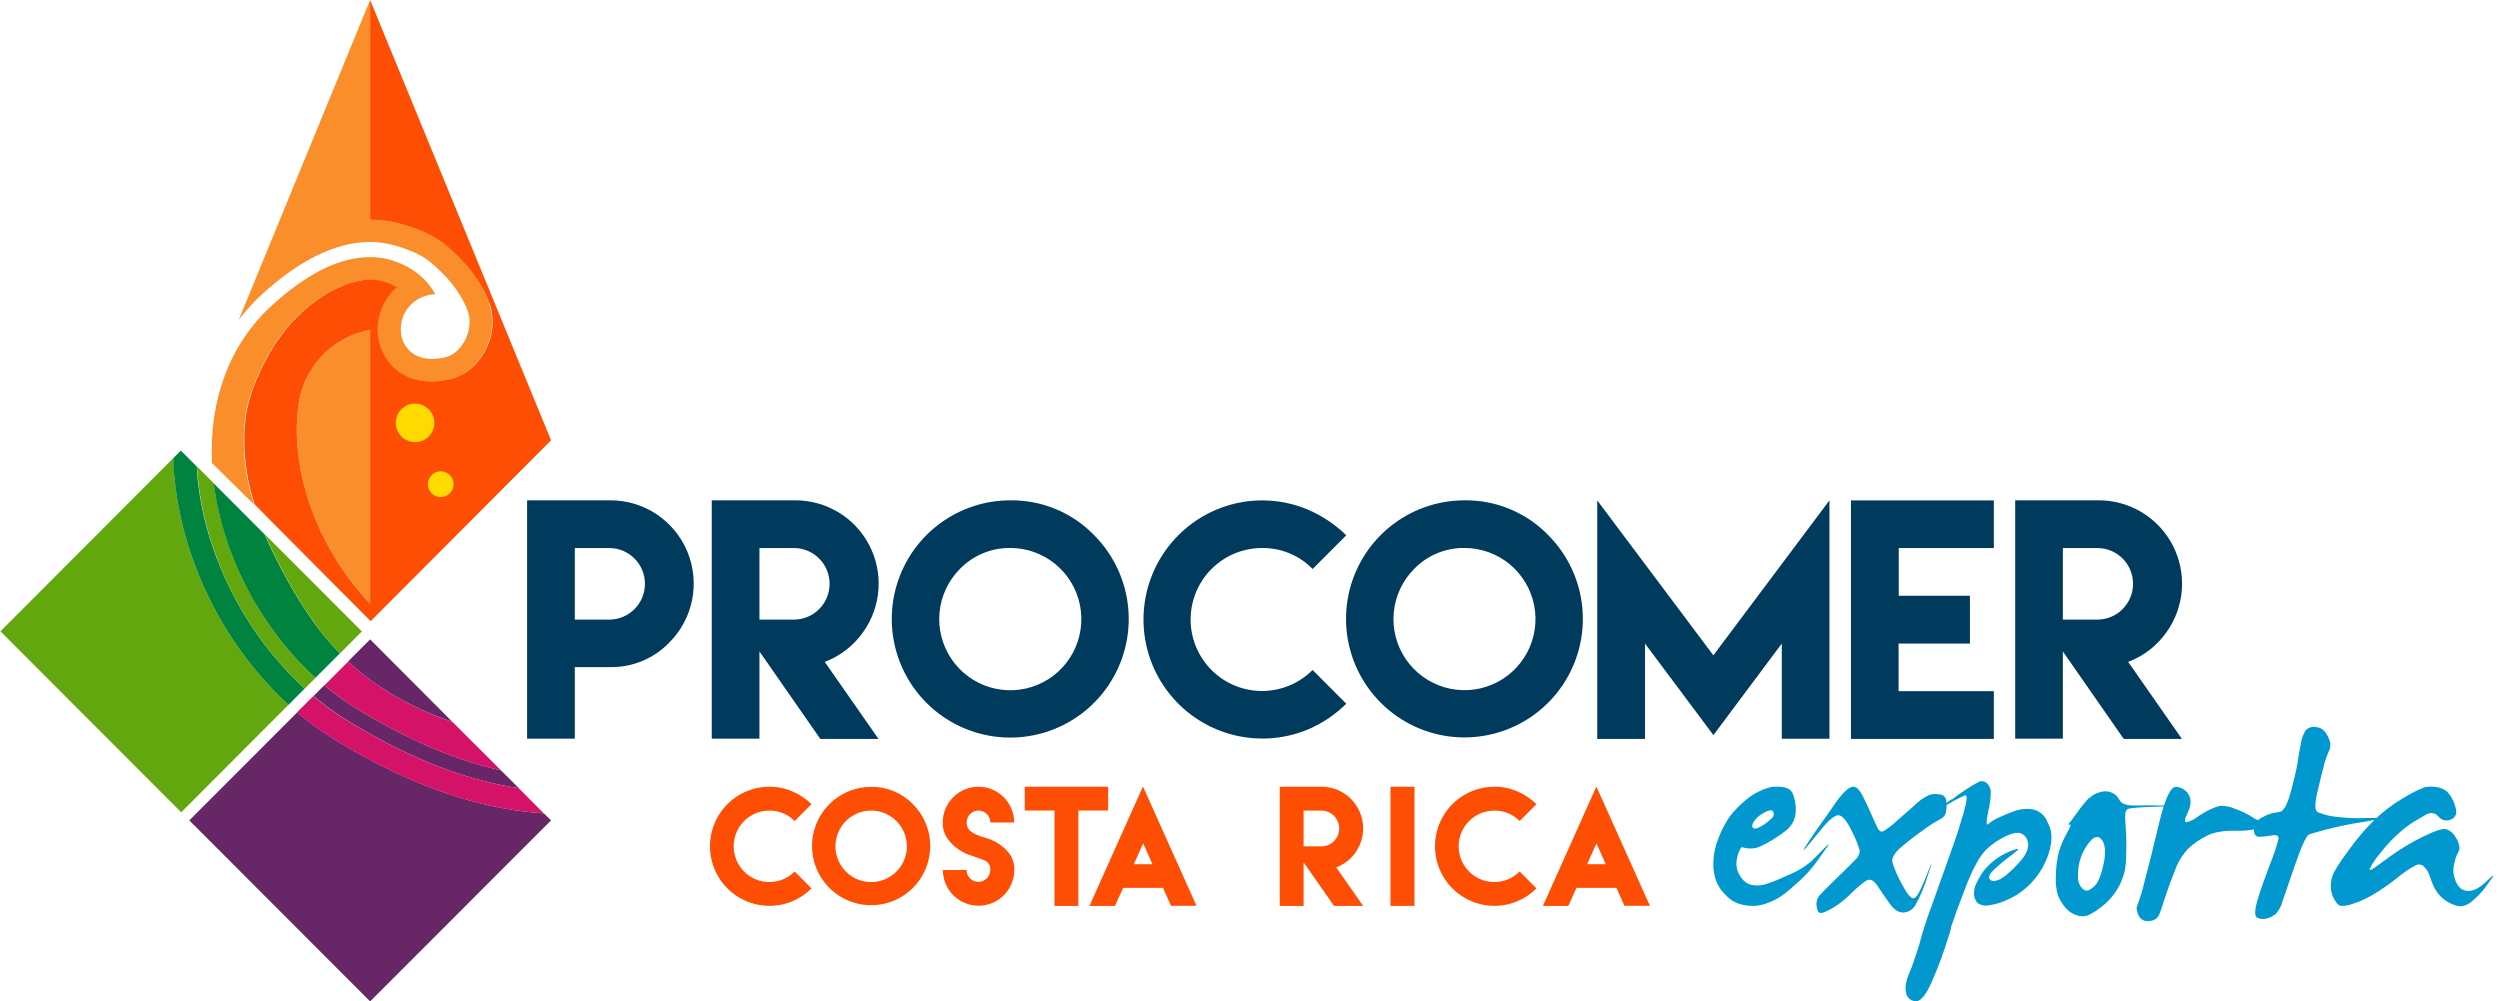 <svg width="347" height="139" viewBox="0 0 347 139" fill="none" xmlns="http://www.w3.org/2000/svg">
<g clip-path="url(#clip0_406_4194)">
<path d="M41.379 56.553C41.144 58.528 41.133 60.523 41.346 62.501C42.064 70.001 45.763 77.926 51.372 83.792V45.801C48.769 46.27 46.388 47.571 44.586 49.51C42.783 51.448 41.658 53.92 41.379 56.553Z" fill="#F98E2B"/>
<path d="M75.484 112.888C67.83 112.414 59.745 109.925 51.373 105.459C49.621 104.527 47.864 103.536 46.09 102.43C44.397 101.36 42.786 100.166 41.27 98.857L26.276 113.869L51.373 138.994L76.485 113.869" fill="#672767"/>
<path d="M69.516 106.913C63.768 105.646 57.72 103.161 51.373 99.457C50.59 98.999 49.812 98.558 49.017 98.068C47.617 97.175 46.279 96.187 45.013 95.11L43.523 96.603C44.895 97.774 46.35 98.846 47.875 99.811C49.061 100.546 50.23 101.232 51.4 101.892C58.581 105.928 65.463 108.428 72.024 109.397" fill="#672767"/>
<path d="M64.995 102.398L62.819 100.22C58.735 98.864 54.882 96.891 51.394 94.37C50.329 93.576 49.309 92.725 48.337 91.821L47.335 92.823L45.034 95.127C46.3 96.203 47.638 97.192 49.038 98.085C49.833 98.575 50.611 99.016 51.394 99.473C57.748 103.177 63.796 105.663 69.537 106.93" fill="#D41268"/>
<path d="M71.996 109.397C65.435 108.411 58.553 105.927 51.372 101.891C50.202 101.232 49.033 100.546 47.847 99.811C46.32 98.848 44.866 97.776 43.495 96.603L41.242 98.858C42.758 100.166 44.37 101.36 46.062 102.431C47.836 103.52 49.593 104.527 51.345 105.459C59.718 109.925 67.802 112.414 75.457 112.888" fill="#D41268"/>
<path d="M51.373 88.743L48.315 91.804C49.288 92.709 50.308 93.56 51.373 94.353C54.861 96.874 58.714 98.847 62.798 100.203" fill="#672767"/>
<path d="M67.96 42.103L67.916 41.989C66.828 39.091 64.826 36.482 61.829 33.966C59.935 32.403 57.28 31.482 55.393 30.986C54.081 30.64 52.729 30.47 51.372 30.48V0L33.142 44.396C34.047 43.201 35.05 42.082 36.139 41.052C42.461 35.208 47.597 33.579 51.372 33.59C52.426 33.589 53.476 33.724 54.495 33.993C56.388 34.483 58.445 35.284 59.707 36.357C61.839 38.121 63.836 40.306 64.908 43.127C64.908 43.127 64.951 43.187 64.94 43.225C65.773 45.442 64.396 49.042 61.676 49.62C58.956 50.197 57.008 49.483 56.04 47.566C55.977 47.45 55.923 47.33 55.877 47.207C55.486 46.044 55.555 44.775 56.069 43.661C56.582 42.547 57.503 41.672 58.641 41.215C59.204 40.994 59.799 40.862 60.403 40.823C59.375 38.928 57.346 36.907 53.875 35.981C53.054 35.78 52.212 35.683 51.367 35.692C47.232 35.654 42.532 37.964 37.57 42.55C31.874 47.833 29.007 55.518 29.426 64.271L35.258 70.017C34.18 66.727 33.705 63.27 33.854 59.81V59.772C33.887 59.227 33.941 58.715 34.012 58.203C34.012 58.133 34.012 58.062 34.012 57.986C34.081 57.535 34.163 57.094 34.257 56.662C34.257 56.564 34.295 56.461 34.322 56.362C34.442 55.856 34.572 55.36 34.73 54.886C34.959 54.173 35.214 53.487 35.481 52.817C35.579 52.583 35.693 52.359 35.791 52.125C35.971 51.717 36.145 51.297 36.335 50.91C36.46 50.66 36.596 50.431 36.721 50.186C36.906 49.843 37.086 49.483 37.265 49.146C37.412 48.901 37.57 48.672 37.722 48.432C37.875 48.193 38.092 47.828 38.267 47.539C38.441 47.25 38.615 47.06 38.81 46.82C39.006 46.58 39.17 46.313 39.355 46.079C39.539 45.845 39.741 45.633 39.899 45.409C40.056 45.186 40.269 44.963 40.443 44.756C40.617 44.549 40.883 44.314 41.101 44.091C41.319 43.868 41.438 43.742 41.607 43.579C41.776 43.416 42.118 43.127 42.374 42.909L42.787 42.539C43.07 42.31 43.359 42.103 43.642 41.891L43.984 41.635C44.294 41.417 44.605 41.221 44.909 41.03L45.176 40.856C45.508 40.66 45.839 40.48 46.166 40.311L46.356 40.208C46.704 40.033 47.042 39.881 47.379 39.745L47.504 39.685C47.863 39.538 48.217 39.412 48.56 39.303H48.614C48.959 39.193 49.309 39.1 49.664 39.026C49.996 38.955 50.311 38.906 50.611 38.868H50.665C50.871 38.844 51.078 38.832 51.285 38.83H51.002C51.095 38.83 51.193 38.83 51.285 38.83C51.378 38.83 51.476 38.83 51.574 38.83H51.612C52.041 38.853 52.468 38.919 52.885 39.026C53.63 39.223 54.348 39.512 55.023 39.886C53.834 40.913 52.986 42.277 52.592 43.798C52.197 45.319 52.275 46.924 52.814 48.4C52.912 48.623 52.988 48.824 53.091 49.026C54.724 52.25 58.053 53.601 62.215 52.697C63.249 52.465 64.222 52.013 65.066 51.372C65.911 50.731 66.608 49.916 67.111 48.982C67.724 47.967 68.111 46.831 68.245 45.652C68.379 44.473 68.258 43.28 67.889 42.152" fill="#F98E2B"/>
<path d="M40.035 97.834C34.31 92.533 29.895 85.971 27.141 78.667C26.325 76.538 25.661 74.354 25.155 72.131C24.69 70.11 24.366 68.059 24.187 65.992C24.116 65.175 24.084 64.358 24.062 63.585L0.064 87.627L25.155 112.747" fill="#62A70E"/>
<path d="M30.128 77.528C32.74 84.405 36.906 90.585 42.298 95.584L43.788 94.092C38.611 89.311 34.616 83.391 32.119 76.799C30.934 73.673 30.122 70.419 29.698 67.103L27.358 64.761C27.358 65.066 27.358 65.36 27.391 65.671C27.751 69.733 28.679 73.725 30.149 77.528" fill="#62A70E"/>
<path d="M43.81 86.744C41.03 82.809 38.66 78.598 36.737 74.179L33.473 70.911L29.665 67.098C30.096 70.415 30.916 73.669 32.108 76.793C34.605 83.386 38.6 89.306 43.777 94.087L47.172 90.693C45.958 89.455 44.831 88.133 43.799 86.739" fill="#00833F"/>
<path d="M24.187 66.003C24.366 68.07 24.69 70.121 25.156 72.142C25.662 74.365 26.326 76.549 27.142 78.678C29.898 85.977 34.312 92.535 40.035 97.834L42.276 95.584C36.884 90.585 32.719 84.405 30.106 77.528C28.636 73.725 27.708 69.733 27.348 65.671C27.348 65.361 27.348 65.066 27.316 64.761L25.139 62.583L25.101 62.539L24.046 63.596C24.046 64.391 24.1 65.186 24.171 66.003" fill="#00833F"/>
<path d="M41.346 62.501C41.133 60.523 41.144 58.528 41.378 56.553C41.658 53.92 42.783 51.448 44.585 49.51C46.387 47.571 48.769 46.27 51.372 45.801V83.792C45.763 77.926 42.064 70.001 41.346 62.501ZM51.372 0V30.502C52.729 30.492 54.081 30.662 55.393 31.008C57.28 31.504 59.935 32.424 61.828 33.987C64.826 36.504 66.812 39.113 67.916 42.011L67.96 42.125C68.329 43.252 68.45 44.446 68.316 45.625C68.181 46.804 67.795 47.94 67.182 48.955C66.679 49.889 65.982 50.704 65.137 51.345C64.292 51.986 63.32 52.438 62.285 52.67C58.124 53.574 54.794 52.223 53.162 48.999C53.059 48.792 52.983 48.596 52.885 48.372C52.345 46.897 52.268 45.291 52.663 43.771C53.057 42.25 53.905 40.885 55.093 39.859C54.419 39.485 53.701 39.196 52.955 38.998C52.538 38.891 52.112 38.825 51.682 38.802H51.574H51.356C51.149 38.804 50.942 38.817 50.736 38.84H50.681C50.382 38.879 50.066 38.928 49.735 38.998C49.382 39.073 49.033 39.166 48.69 39.276H48.636C48.293 39.385 47.939 39.51 47.58 39.657L47.455 39.717C47.118 39.854 46.781 40.006 46.432 40.18L46.242 40.284C45.916 40.453 45.584 40.627 45.252 40.828L44.985 41.003C44.681 41.194 44.37 41.389 44.06 41.607L43.718 41.863C43.435 42.076 43.174 42.283 42.864 42.512C42.727 42.626 42.586 42.757 42.45 42.882C42.194 43.1 41.906 43.312 41.683 43.552C41.46 43.791 41.346 43.895 41.177 44.064C41.008 44.233 40.736 44.494 40.519 44.728C40.301 44.963 40.149 45.164 39.975 45.382C39.801 45.6 39.594 45.818 39.431 46.052C39.267 46.286 39.066 46.542 38.887 46.793C38.707 47.043 38.528 47.261 38.343 47.512C38.158 47.762 37.962 48.105 37.798 48.405C37.635 48.705 37.488 48.873 37.342 49.118C37.151 49.456 36.972 49.816 36.797 50.159C36.672 50.404 36.536 50.633 36.411 50.878C36.221 51.27 36.047 51.689 35.867 52.098C35.769 52.332 35.655 52.555 35.557 52.789C35.291 53.454 35.013 54.146 34.806 54.859C34.649 55.333 34.513 55.829 34.398 56.335C34.398 56.433 34.355 56.537 34.333 56.635C34.241 57.065 34.154 57.506 34.088 57.958C34.088 58.035 34.088 58.105 34.088 58.176C34.017 58.688 33.963 59.206 33.931 59.745V59.783C33.783 63.242 34.259 66.7 35.334 69.99L35.285 69.947C35.285 69.99 51.448 86.216 51.448 86.216L76.485 61.112" fill="#FD4E04"/>
<path d="M43.81 86.744C44.842 88.139 45.969 89.46 47.183 90.699L50.23 87.643L36.77 74.179C38.693 78.598 41.063 82.809 43.843 86.744" fill="#62A70E"/>
<path d="M60.284 58.688C60.283 58.158 60.125 57.641 59.83 57.201C59.535 56.761 59.117 56.418 58.628 56.216C58.139 56.014 57.601 55.962 57.082 56.066C56.563 56.17 56.087 56.425 55.713 56.8C55.339 57.175 55.084 57.653 54.982 58.173C54.879 58.692 54.932 59.231 55.135 59.72C55.338 60.21 55.681 60.628 56.121 60.922C56.561 61.216 57.078 61.373 57.607 61.373C57.959 61.374 58.308 61.305 58.634 61.17C58.959 61.035 59.255 60.838 59.504 60.588C59.752 60.339 59.949 60.042 60.083 59.716C60.217 59.39 60.285 59.041 60.284 58.688Z" fill="#FDDB00"/>
<path d="M61.176 65.42C60.823 65.42 60.478 65.525 60.185 65.722C59.891 65.918 59.663 66.197 59.527 66.523C59.392 66.85 59.357 67.209 59.426 67.555C59.495 67.902 59.665 68.22 59.914 68.47C60.164 68.72 60.482 68.89 60.828 68.959C61.174 69.028 61.533 68.993 61.859 68.858C62.185 68.722 62.464 68.493 62.66 68.2C62.856 67.906 62.961 67.56 62.961 67.207C62.961 66.733 62.773 66.279 62.438 65.944C62.103 65.609 61.649 65.42 61.176 65.42Z" fill="#FDDB00"/>
<path d="M117.413 113.961C116.952 114.422 116.587 114.968 116.337 115.57C116.088 116.172 115.96 116.817 115.96 117.469C115.96 118.12 116.088 118.766 116.337 119.368C116.587 119.969 116.952 120.516 117.413 120.977C118.106 121.671 118.989 122.144 119.95 122.335C120.912 122.527 121.908 122.429 122.814 122.053C123.72 121.678 124.494 121.042 125.039 120.226C125.584 119.41 125.874 118.45 125.874 117.469C125.874 116.487 125.584 115.528 125.039 114.712C124.494 113.896 123.72 113.26 122.814 112.884C121.908 112.509 120.912 112.411 119.95 112.602C118.989 112.794 118.106 113.267 117.413 113.961ZM126.748 111.657C128.081 113.007 128.906 114.778 129.082 116.668C129.258 118.558 128.774 120.451 127.714 122.025C126.653 123.598 125.081 124.756 123.264 125.3C121.448 125.844 119.499 125.741 117.75 125.009C116 124.277 114.558 122.961 113.668 121.285C112.779 119.608 112.496 117.675 112.869 115.814C113.243 113.953 114.248 112.279 115.715 111.076C117.182 109.873 119.02 109.216 120.916 109.217C122.004 109.202 123.082 109.41 124.086 109.83C125.089 110.25 125.995 110.872 126.748 111.657Z" fill="#FD4E04"/>
<path d="M134.604 118.689C134.047 118.487 133.518 118.216 133.027 117.883C132.444 117.487 131.936 116.991 131.525 116.418C131.062 115.758 130.827 114.964 130.856 114.158C130.856 112.842 131.378 111.58 132.308 110.649C133.237 109.719 134.498 109.196 135.812 109.196C137.127 109.196 138.387 109.719 139.317 110.649C140.246 111.58 140.768 112.842 140.768 114.158H137.466C137.466 113.72 137.292 113.3 136.983 112.991C136.674 112.681 136.255 112.507 135.818 112.507C135.38 112.507 134.961 112.681 134.652 112.991C134.343 113.3 134.169 113.72 134.169 114.158C134.157 114.424 134.217 114.688 134.342 114.923C134.468 115.158 134.654 115.354 134.882 115.492C135.218 115.723 135.584 115.906 135.97 116.037C136.09 116.08 136.405 116.173 136.922 116.326C137.497 116.501 138.045 116.752 138.554 117.072C139.148 117.448 139.671 117.925 140.099 118.482C140.576 119.141 140.817 119.941 140.785 120.754C140.785 122.07 140.262 123.332 139.333 124.262C138.403 125.193 137.143 125.716 135.828 125.716C134.514 125.716 133.253 125.193 132.324 124.262C131.394 123.332 130.872 122.07 130.872 120.754H134.153C134.153 121.191 134.326 121.611 134.636 121.921C134.945 122.23 135.364 122.404 135.801 122.404C136.238 122.404 136.658 122.23 136.967 121.921C137.276 121.611 137.45 121.191 137.45 120.754C137.483 120.468 137.419 120.179 137.268 119.934C137.117 119.688 136.888 119.502 136.617 119.403L135.486 118.984L134.588 118.673" fill="#FD4E04"/>
<path d="M149.68 109.196H153.809V112.502H149.68V125.743H146.367V112.502H142.237V109.196H146.367" fill="#FD4E04"/>
<path d="M159.967 119.953L158.672 117.055L157.372 119.953H159.967ZM155.832 123.384L154.744 125.743H151.219L158.291 109.947L158.639 109.174L158.998 109.958L166.071 125.721H162.535L161.479 123.352L161.425 123.237H155.881" fill="#FD4E04"/>
<path d="M183.415 117.469C183.741 117.473 184.065 117.41 184.366 117.285C184.667 117.159 184.939 116.974 185.167 116.74C185.511 116.392 185.745 115.95 185.839 115.47C185.933 114.99 185.884 114.492 185.697 114.04C185.509 113.588 185.193 113.201 184.787 112.929C184.381 112.656 183.904 112.509 183.415 112.507H180.94V117.469H183.415ZM177.632 120.77V109.196H183.415C184.473 109.194 185.511 109.483 186.417 110.032C187.322 110.581 188.059 111.368 188.548 112.308C189.037 113.247 189.259 114.303 189.189 115.361C189.12 116.418 188.761 117.435 188.153 118.303C187.492 119.256 186.557 119.986 185.471 120.394L189.203 125.743H185.167L180.94 119.686V125.743H177.632" fill="#FD4E04"/>
<path d="M193.001 125.737H196.33V109.196H193.001V125.737Z" fill="#FD4E04"/>
<path d="M210.628 109.855C211.608 110.272 212.502 110.871 213.261 111.62L210.927 113.956C210.47 113.492 209.924 113.125 209.322 112.876C208.72 112.627 208.074 112.502 207.423 112.508C206.607 112.505 205.803 112.705 205.082 113.089C204.362 113.473 203.747 114.029 203.293 114.708C202.838 115.387 202.559 116.168 202.478 116.981C202.398 117.795 202.52 118.615 202.832 119.37C203.145 120.125 203.639 120.791 204.271 121.309C204.902 121.826 205.652 122.18 206.453 122.338C207.254 122.496 208.081 122.453 208.862 122.214C209.642 121.975 210.351 121.546 210.927 120.966L213.261 123.308C212.505 124.066 211.611 124.67 210.628 125.089C209.5 125.562 208.283 125.779 207.062 125.724C205.841 125.668 204.648 125.342 203.568 124.769C202.488 124.197 201.549 123.391 200.818 122.41C200.086 121.43 199.582 120.299 199.34 119.1C199.098 117.901 199.125 116.663 199.419 115.475C199.713 114.287 200.267 113.18 201.04 112.233C201.813 111.285 202.787 110.521 203.891 109.996C204.995 109.471 206.201 109.198 207.423 109.196C208.526 109.189 209.617 109.414 210.628 109.855Z" fill="#FD4E04"/>
<path d="M109.998 109.855C110.98 110.272 111.875 110.871 112.636 111.62L110.302 113.956C109.845 113.492 109.299 113.125 108.697 112.876C108.096 112.627 107.45 112.502 106.799 112.508C105.982 112.505 105.178 112.705 104.458 113.089C103.737 113.473 103.122 114.029 102.668 114.708C102.214 115.387 101.934 116.168 101.854 116.981C101.774 117.795 101.895 118.615 102.208 119.37C102.521 120.125 103.015 120.791 103.646 121.309C104.278 121.826 105.027 122.18 105.828 122.338C106.629 122.496 107.457 122.453 108.237 122.214C109.018 121.975 109.727 121.546 110.302 120.966L112.636 123.308C111.879 124.066 110.983 124.67 109.998 125.089C108.87 125.563 107.652 125.779 106.431 125.724C105.21 125.668 104.017 125.342 102.937 124.769C101.857 124.196 100.917 123.39 100.186 122.409C99.456 121.428 98.951 120.297 98.71 119.097C98.468 117.898 98.496 116.659 98.79 115.472C99.085 114.284 99.639 113.177 100.413 112.229C101.187 111.282 102.161 110.519 103.265 109.994C104.37 109.47 105.576 109.197 106.799 109.196C107.899 109.189 108.989 109.413 109.998 109.855Z" fill="#FD4E04"/>
<path d="M222.879 119.953L221.59 117.055L220.289 119.953H222.879ZM218.75 123.384L217.689 125.743H214.158L221.231 109.947L221.573 109.174L221.932 109.958L229.005 125.721H225.469L224.413 123.352L224.359 123.237H218.804" fill="#FD4E04"/>
<path d="M84.722 85.998C86.009 85.955 87.228 85.413 88.124 84.487C89.019 83.561 89.519 82.322 89.519 81.033C89.519 79.744 89.019 78.506 88.124 77.579C87.228 76.653 86.009 76.111 84.722 76.069H79.782V85.998H84.722ZM73.161 92.594V69.445H84.722C87.01 69.441 89.248 70.117 91.151 71.389C93.055 72.66 94.537 74.469 95.412 76.586C96.286 78.703 96.513 81.032 96.062 83.278C95.612 85.524 94.505 87.586 92.882 89.201C91.825 90.293 90.555 91.157 89.152 91.74C87.749 92.324 86.241 92.614 84.722 92.594H79.782V102.529H73.161" fill="#003A5D"/>
<path d="M110.351 85.998C111.638 85.955 112.857 85.414 113.752 84.487C114.648 83.561 115.148 82.322 115.148 81.033C115.148 79.744 114.648 78.506 113.752 77.579C112.857 76.653 111.638 76.111 110.351 76.069H105.411V85.998H110.351ZM98.79 92.594V69.445H110.345C112.469 69.434 114.554 70.009 116.373 71.107C118.191 72.205 119.672 73.783 120.653 75.669C121.633 77.555 122.076 79.675 121.931 81.796C121.786 83.917 121.061 85.957 119.833 87.692C118.511 89.596 116.642 91.053 114.475 91.87L121.933 102.561H113.86L105.411 90.415V102.523H98.79" fill="#003A5D"/>
<path d="M133.227 78.977C131.621 80.598 130.625 82.726 130.409 84.998C130.194 87.271 130.771 89.548 132.043 91.443C133.316 93.337 135.204 94.732 137.388 95.389C139.572 96.047 141.916 95.927 144.021 95.049C146.126 94.171 147.862 92.59 148.934 90.575C150.006 88.56 150.347 86.236 149.9 83.997C149.453 81.758 148.246 79.744 146.482 78.297C144.719 76.849 142.509 76.058 140.229 76.058C138.925 76.043 137.632 76.294 136.428 76.796C135.224 77.298 134.135 78.04 133.227 78.977ZM151.893 74.31C154.572 77.011 156.234 80.559 156.594 84.349C156.955 88.139 155.993 91.937 153.872 95.096C151.75 98.256 148.601 100.582 144.96 101.679C141.318 102.775 137.409 102.575 133.899 101.111C130.389 99.647 127.494 97.01 125.706 93.65C123.919 90.29 123.35 86.413 124.096 82.68C124.842 78.947 126.858 75.588 129.799 73.175C132.74 70.762 136.426 69.444 140.229 69.446C142.401 69.417 144.557 69.834 146.563 70.671C148.569 71.507 150.383 72.746 151.893 74.31Z" fill="#003A5D"/>
<path d="M181.587 70.764C183.548 71.606 185.337 72.805 186.864 74.299L182.19 78.977C181.28 78.042 180.19 77.301 178.986 76.8C177.781 76.299 176.488 76.049 175.183 76.063C173.552 76.061 171.945 76.462 170.505 77.23C169.066 77.999 167.838 79.111 166.93 80.468C166.023 81.826 165.465 83.387 165.304 85.012C165.144 86.638 165.387 88.278 166.012 89.786C166.636 91.295 167.623 92.627 168.885 93.662C170.147 94.698 171.644 95.405 173.245 95.722C174.845 96.039 176.499 95.956 178.059 95.48C179.62 95.003 181.039 94.149 182.19 92.992L186.864 97.676C185.343 99.182 183.553 100.388 181.587 101.232C178.061 102.708 174.134 102.912 170.475 101.812C166.815 100.712 163.651 98.375 161.52 95.2C159.39 92.024 158.425 88.207 158.792 84.4C159.159 80.592 160.833 77.03 163.53 74.32C165.843 71.986 168.802 70.399 172.024 69.765C175.247 69.131 178.585 69.479 181.608 70.764" fill="#003A5D"/>
<path d="M196.27 78.977C194.665 80.597 193.67 82.724 193.455 84.995C193.24 87.266 193.817 89.542 195.089 91.435C196.361 93.329 198.248 94.722 200.431 95.379C202.613 96.036 204.955 95.915 207.059 95.038C209.163 94.161 210.898 92.581 211.969 90.568C213.041 88.554 213.382 86.231 212.936 83.994C212.489 81.757 211.283 79.743 209.521 78.296C207.759 76.85 205.55 76.059 203.271 76.058C201.967 76.042 200.674 76.293 199.47 76.794C198.266 77.296 197.177 78.039 196.27 78.977ZM214.93 74.31C217.607 77.01 219.266 80.556 219.626 84.343C219.986 88.13 219.023 91.925 216.903 95.082C214.782 98.239 211.634 100.563 207.995 101.658C204.356 102.753 200.45 102.552 196.943 101.089C193.435 99.625 190.542 96.99 188.757 93.632C186.971 90.274 186.403 86.4 187.149 82.669C187.895 78.939 189.909 75.583 192.849 73.172C195.788 70.761 199.472 69.444 203.271 69.446C205.443 69.417 207.598 69.834 209.603 70.671C211.608 71.507 213.421 72.745 214.93 74.31Z" fill="#003A5D"/>
<path d="M237.813 90.96L253.927 69.451V102.534H247.311V89.326L237.823 102.033L228.325 89.326V102.567H221.698V69.457" fill="#003A5D"/>
<path d="M276.744 69.457V76.069H263.545V82.692H273.425V89.326H263.524V95.933H276.744V102.562H256.919V69.457" fill="#003A5D"/>
<path d="M291.27 85.998C292.556 85.955 293.776 85.413 294.671 84.487C295.567 83.561 296.067 82.322 296.067 81.033C296.067 79.744 295.567 78.506 294.671 77.579C293.776 76.653 292.556 76.111 291.27 76.069H286.324V85.998H291.27ZM279.709 92.594V69.445H291.27C293.392 69.437 295.476 70.014 297.292 71.112C299.108 72.211 300.588 73.79 301.567 75.674C302.547 77.559 302.989 79.678 302.845 81.798C302.701 83.918 301.977 85.957 300.752 87.692C299.429 89.597 297.558 91.054 295.388 91.87L302.847 102.561H294.773L286.324 90.415V102.523H279.709" fill="#003A5D"/>
<path d="M246.022 112.551C245.864 112.382 245.478 112.464 244.841 112.812C244.296 113.081 243.825 113.479 243.47 113.972C243.182 114.403 243.133 114.719 243.318 114.909C243.503 115.1 243.862 115.029 244.482 114.675C245.001 114.373 245.48 114.007 245.907 113.586C245.988 113.527 246.055 113.452 246.105 113.366C246.155 113.28 246.186 113.184 246.197 113.085C246.208 112.986 246.198 112.886 246.168 112.791C246.137 112.696 246.088 112.609 246.022 112.534V112.551ZM245.989 109.212C247.518 109.092 248.453 109.364 248.785 110.045C249.143 110.857 249.301 111.742 249.248 112.627C249.233 113.15 249.1 113.663 248.858 114.127C248.617 114.591 248.274 114.994 247.855 115.307C246.76 116.159 245.576 116.889 244.324 117.486C243.972 117.645 243.594 117.739 243.209 117.763C242.935 117.781 242.659 117.768 242.387 117.725C242.213 117.699 242.041 117.663 241.871 117.616C241.751 117.578 241.669 117.616 241.648 117.671C241.259 118.319 241.04 119.055 241.011 119.811C241.007 120.524 241.237 121.218 241.664 121.788C242.008 122.319 242.544 122.696 243.16 122.84C243.727 122.936 244.308 122.92 244.868 122.791C246.006 122.437 247.114 121.992 248.181 121.462C249.404 120.987 250.536 120.305 251.527 119.446L253.328 117.622C253.899 117.028 253.981 117.028 253.567 117.622C253.154 118.215 252.648 118.923 252.039 119.762C251.371 120.669 250.613 121.505 249.775 122.257C248.878 123.079 248.143 123.717 247.561 124.152C246.869 124.668 246.102 125.074 245.287 125.356C244.399 125.705 243.436 125.819 242.491 125.688C241.763 125.618 241.06 125.385 240.434 125.007C239.969 124.677 239.543 124.293 239.167 123.864C238.763 123.397 238.44 122.867 238.209 122.295C237.924 121.501 237.789 120.66 237.812 119.817C237.826 118.647 238.059 117.491 238.498 116.407C238.893 115.319 239.427 114.286 240.086 113.335C240.788 112.422 241.601 111.6 242.507 110.89C243.521 110.065 244.713 109.489 245.989 109.207" fill="#0098CE"/>
<path d="M269.268 110.269C269.479 110.284 269.678 110.371 269.833 110.514C269.988 110.658 270.09 110.85 270.123 111.058C270.215 111.557 270.215 112.068 270.123 112.567C270.102 112.806 270.019 113.035 269.881 113.231C269.744 113.427 269.557 113.583 269.339 113.684C268.545 114.107 267.784 114.591 267.065 115.132C265.977 115.879 264.938 116.69 263.937 117.534C262.936 118.379 262.517 119.119 262.675 119.751C263.023 120.809 263.477 121.829 264.029 122.796C264.769 124.212 265.33 124.828 265.716 124.659C266.102 124.49 266.695 123.357 267.495 121.293C268.295 119.228 268.327 119.256 267.615 121.407C267.184 122.878 266.593 124.298 265.852 125.639C265.68 125.936 265.437 126.186 265.144 126.365C264.852 126.544 264.519 126.646 264.176 126.663C263.518 126.663 262.892 126.26 262.299 125.432C261.706 124.604 261.141 123.765 260.586 122.943C260.031 122.121 259.498 121.908 258.954 122.289C258.233 122.796 257.561 123.369 256.946 124C256.284 124.666 255.554 125.263 254.77 125.781C254.25 126.13 253.694 126.42 253.111 126.647C252.681 126.794 252.403 126.712 252.295 126.423C252.174 126.088 252.117 125.734 252.126 125.378C252.141 124.936 252.322 124.516 252.632 124.201C252.98 123.814 253.72 123.057 254.906 121.914C256.092 120.77 256.924 119.942 257.436 119.414C257.639 119.254 257.807 119.053 257.928 118.824C258.049 118.595 258.12 118.343 258.138 118.085C257.869 117.156 257.504 116.258 257.05 115.405C256.375 113.972 255.766 113.226 255.238 113.161C254.71 113.095 253.861 113.776 252.708 115.203C251.555 116.63 250.826 117.513 250.505 117.856C250.184 118.199 250.331 117.894 250.951 116.946C251.571 115.998 252.164 115.132 252.746 114.332C253.328 113.531 253.889 112.736 254.433 111.93C254.906 111.206 255.443 110.526 256.038 109.898C256.582 109.353 257.022 109.136 257.409 109.217C257.795 109.299 258.187 109.762 258.589 110.563C258.992 111.363 259.356 112.153 259.677 112.899C259.998 113.645 260.319 114.288 260.564 114.833C260.809 115.378 261.108 115.541 261.494 115.329C262.062 114.971 262.595 114.563 263.088 114.108C263.779 113.515 264.628 112.763 265.634 111.875C266.255 111.226 266.994 110.701 267.81 110.328C268.27 110.192 268.756 110.171 269.225 110.269" fill="#0098CE"/>
<path d="M270.912 110.987C272.086 110.069 273.333 109.246 274.638 108.526C274.825 108.438 275.034 108.409 275.238 108.442C275.442 108.475 275.631 108.569 275.781 108.711C276.081 109.001 276.273 109.385 276.325 109.8C276.322 110.748 276.201 111.692 275.966 112.611C275.666 114.059 275.666 114.659 275.966 114.381C276.349 114.056 276.773 113.783 277.228 113.569C277.772 113.297 278.468 113.025 279.295 112.687C280.039 112.385 280.838 112.246 281.64 112.278C282.232 112.29 282.804 112.493 283.272 112.856C283.558 113.078 283.802 113.352 283.99 113.662C284.094 113.863 284.23 114.179 284.398 114.561C284.514 114.791 284.602 115.034 284.659 115.285C284.668 115.468 284.69 115.65 284.725 115.83C284.762 116.295 284.74 116.764 284.659 117.224C284.518 118.037 284.271 118.828 283.925 119.577C283.457 120.642 282.811 121.621 282.015 122.469C281.401 123.119 280.712 123.695 279.964 124.185C279.376 124.531 278.766 124.837 278.136 125.1C277.491 125.364 276.814 125.547 276.123 125.645C275.845 125.712 275.555 125.719 275.274 125.665C274.993 125.612 274.726 125.499 274.491 125.334C274.319 125.147 274.187 124.927 274.101 124.687C274.015 124.448 273.977 124.194 273.991 123.94C273.996 123.456 274.119 122.981 274.35 122.556C274.58 122.086 274.834 121.628 275.112 121.184C275.49 120.65 275.932 120.165 276.428 119.74C277.01 119.218 277.662 118.779 278.365 118.439C278.87 118.181 279.4 117.979 279.948 117.834C280.34 117.747 280.084 118.03 279.181 118.7C278.357 119.298 277.572 119.947 276.831 120.644C276.151 121.287 275.933 121.734 276.178 122.044C276.423 122.355 276.847 122.36 277.473 122.093C278.098 121.826 279.007 121.075 280.193 119.8C281.379 118.526 281.776 117.42 281.352 116.505C280.927 115.59 280.122 115.361 278.925 115.84C277.743 116.314 276.66 117.005 275.732 117.878C274.803 118.764 273.822 120.55 272.789 123.237C271.766 125.922 271.33 127.11 270.895 128.401C270.46 129.691 271.173 127.742 270.455 130.002C269.798 132.169 269.01 134.293 268.094 136.364C267.261 138.221 266.565 138.94 265.999 138.967C265.873 138.971 265.746 138.958 265.624 138.929C265.397 138.879 265.186 138.772 265.011 138.619C264.836 138.465 264.703 138.271 264.623 138.052C264.488 137.619 264.455 137.161 264.525 136.712C264.619 136.095 264.802 135.495 265.069 134.931C265.388 134.18 265.821 132.936 266.369 131.2C266.85 129.354 267.431 127.536 268.11 125.753L271.254 116.919C271.581 116.004 272.016 114.648 272.538 112.85C273.061 111.053 273.115 110.247 272.696 110.405C271.75 110.841 270.831 111.332 269.943 111.875C268.529 112.703 268.828 112.387 270.863 110.933" fill="#0098CE"/>
<path d="M291.721 116.56C291.22 115.895 290.6 116.075 289.844 117.104C289.122 118.06 288.658 119.186 288.494 120.372C288.348 121.527 288.402 122.333 288.663 122.807C288.74 122.989 288.853 123.154 288.995 123.291C289.137 123.429 289.306 123.537 289.49 123.608C289.773 123.684 290.17 123.482 290.698 123.003C291.226 122.524 291.644 121.489 291.982 119.899C292.319 118.308 292.221 117.175 291.721 116.549V116.56ZM290.018 110.77C290.446 110.329 291.002 110.034 291.606 109.926C292.106 109.774 292.644 109.807 293.121 110.019C293.599 110.231 293.984 110.607 294.207 111.08C294.484 111.581 295.197 111.821 296.339 111.799C297.482 111.777 298.891 111.799 300.594 111.799C302.297 111.799 301.927 111.886 299.506 111.963C297.085 112.039 295.697 112.137 295.387 112.273C295.077 112.409 294.925 112.818 294.974 113.575C295.023 114.332 295.077 115.095 295.115 115.917C295.153 116.739 295.148 117.654 295.115 118.64C295.116 119.395 295.046 120.148 294.909 120.89C294.782 121.419 294.611 121.936 294.397 122.437C294.128 123.043 293.788 123.615 293.385 124.142C292.92 124.77 292.371 125.333 291.753 125.814C291.199 126.263 290.599 126.654 289.963 126.979C289.684 127.106 289.381 127.174 289.075 127.18C288.768 127.186 288.463 127.128 288.179 127.012C287.57 126.802 287.032 126.425 286.628 125.923C286.241 125.449 285.919 124.925 285.671 124.365C285.386 123.448 285.281 122.484 285.361 121.527C285.364 120.425 285.501 119.328 285.769 118.259C286.036 117.365 286.401 116.502 286.857 115.688C287.357 114.795 287.504 114.376 287.303 114.446C287.102 114.517 287.047 114.446 287.145 114.348C287.243 114.25 287.64 113.695 288.326 112.769C288.821 112.055 289.366 111.378 289.958 110.743" fill="#0098CE"/>
<path d="M299.691 114.218C300.507 110.815 301.298 109.147 302.063 109.212C302.417 109.239 302.76 109.352 303.061 109.542C303.361 109.732 303.611 109.993 303.787 110.302C304.174 110.961 304.136 111.783 303.668 112.753C303.2 113.722 303.124 114.174 303.532 114.109C304.073 113.971 304.579 113.72 305.017 113.374C305.573 112.979 306.163 112.634 306.78 112.344C307.208 112.129 307.658 111.963 308.123 111.849C308.799 111.826 309.471 111.95 310.093 112.213C311.064 112.537 311.988 112.99 312.84 113.559C313.711 114.129 314.859 114.18 316.284 113.711C317.709 113.243 317.553 113.399 315.816 114.18C314.158 114.965 312.34 115.351 310.506 115.307C308.689 115.264 307.291 115.492 306.301 116.004C305.388 116.459 304.542 117.039 303.787 117.726C302.937 118.602 302.289 119.654 301.889 120.808C301.307 122.241 300.866 123.45 300.556 124.436C300.246 125.422 299.979 126.217 299.74 126.843C299.632 127.144 299.43 127.402 299.165 127.58C298.9 127.757 298.584 127.844 298.266 127.829C297.96 127.88 297.645 127.822 297.377 127.666C297.109 127.51 296.904 127.265 296.797 126.974C296.563 126.364 296.503 125.966 296.623 125.781C297.042 124.682 297.385 123.556 297.651 122.41C298.209 120.344 298.889 117.607 299.691 114.201" fill="#0098CE"/>
<path d="M320.055 101.352C320.217 101.174 320.421 101.041 320.648 100.965C320.876 100.889 321.119 100.872 321.355 100.916C321.601 100.915 321.845 100.967 322.069 101.069C322.293 101.17 322.493 101.319 322.655 101.504C322.949 101.88 323.178 102.302 323.335 102.752C323.427 103.002 323.465 103.268 323.447 103.533C323.429 103.799 323.356 104.058 323.232 104.293C322.932 104.977 322.693 105.686 322.519 106.412C322.291 107.283 321.975 108.503 321.622 110.078C321.268 111.652 321.29 112.523 321.698 112.73C322.38 113.003 323.089 113.2 323.814 113.318C325.405 113.543 327.013 113.616 328.618 113.536C330.794 113.487 330.696 113.651 328.259 114.048C326.437 114.319 324.63 114.683 322.846 115.138C321.671 115.459 320.893 115.682 320.517 115.813C320.142 115.944 319.5 117.316 318.602 119.903C317.705 122.491 317.112 124.217 316.823 125.072C316.661 125.712 316.351 126.305 315.92 126.804C315.566 127.116 315.146 127.342 314.691 127.463C314.243 127.615 313.755 127.589 313.325 127.393C312.917 127.191 312.917 126.396 313.325 125.002C313.733 123.607 314.321 121.946 315.05 120.029C315.531 118.868 315.933 117.676 316.252 116.461C316.312 115.998 316.018 115.824 315.36 115.949C314.779 116.066 314.189 116.131 313.597 116.145C313.086 116.145 312.835 115.813 312.841 115.121C312.869 114.747 313 114.388 313.222 114.084C313.443 113.781 313.744 113.546 314.092 113.406C314.756 113.014 315.5 112.781 316.268 112.725C316.907 112.725 317.478 111.768 317.982 109.854C318.477 107.959 318.776 106.69 318.869 106.042C318.961 105.393 319.108 104.56 319.309 103.482C319.399 102.728 319.643 102.001 320.028 101.346" fill="#0098CE"/>
<path d="M336.359 109.31C336.937 109.165 337.539 109.141 338.127 109.239C338.685 109.309 339.214 109.529 339.656 109.876C340.164 110.419 340.537 111.074 340.744 111.788C341.092 112.747 340.94 113.384 340.276 113.705C339.985 113.868 339.646 113.922 339.318 113.861C338.99 113.799 338.694 113.625 338.481 113.368C338.292 113.114 338.017 112.94 337.708 112.877C337.398 112.815 337.077 112.869 336.805 113.03C336.229 113.357 335.652 113.689 335.086 114.027C334.338 114.494 333.633 115.029 332.981 115.623C332.031 116.459 331.167 117.388 330.402 118.395C329.826 119.049 329.332 119.771 328.933 120.547C328.846 120.862 329.069 120.824 329.613 120.421L332.121 118.602C333.47 117.659 334.891 116.824 336.37 116.102C338.084 115.258 339.161 114.926 339.634 115.116C340.124 115.326 340.534 115.686 340.804 116.146C341.077 116.533 341.263 116.975 341.348 117.442C341.408 117.738 341.352 118.047 341.19 118.302C340.95 118.758 340.776 119.246 340.673 119.751C340.469 120.466 340.486 121.225 340.722 121.93C340.863 122.493 341.172 122.998 341.609 123.379C341.828 123.514 342.072 123.604 342.326 123.643C342.58 123.681 342.84 123.667 343.089 123.602C343.72 123.486 344.494 122.974 345.412 122.066C346.326 121.151 346.288 121.364 345.287 122.709C344.639 123.678 343.84 124.537 342.92 125.253C342.525 125.555 342.055 125.744 341.56 125.797C341.12 125.758 340.69 125.646 340.287 125.465C339.735 125.227 339.232 124.889 338.802 124.468C338.334 124.001 337.964 123.446 337.714 122.834C337.508 122.361 337.326 121.877 337.17 121.385C337.032 121 336.811 120.651 336.522 120.361C336.378 120.183 336.175 120.06 335.949 120.015C335.724 119.971 335.489 120.006 335.287 120.116C334.375 120.604 333.516 121.186 332.725 121.854C331.643 122.716 330.504 123.502 329.314 124.207C328.419 124.742 327.464 125.17 326.469 125.481C325.949 125.681 325.392 125.763 324.837 125.721C324.592 125.65 324.32 125.372 324.026 124.882C323.742 124.392 323.571 123.845 323.525 123.281C323.486 122.692 323.566 122.101 323.759 121.543C323.952 120.955 324.695 119.78 325.99 118.019C327.098 116.457 328.345 114.998 329.717 113.662C330.877 112.569 332.154 111.609 333.525 110.797C334.423 110.237 335.365 109.753 336.343 109.348" fill="#0098CE"/>
</g>
<defs>
<clipPath id="clip0_406_4194">
<rect width="346" height="139" fill="white" transform="translate(0.064)"/>
</clipPath>
</defs>
</svg>
